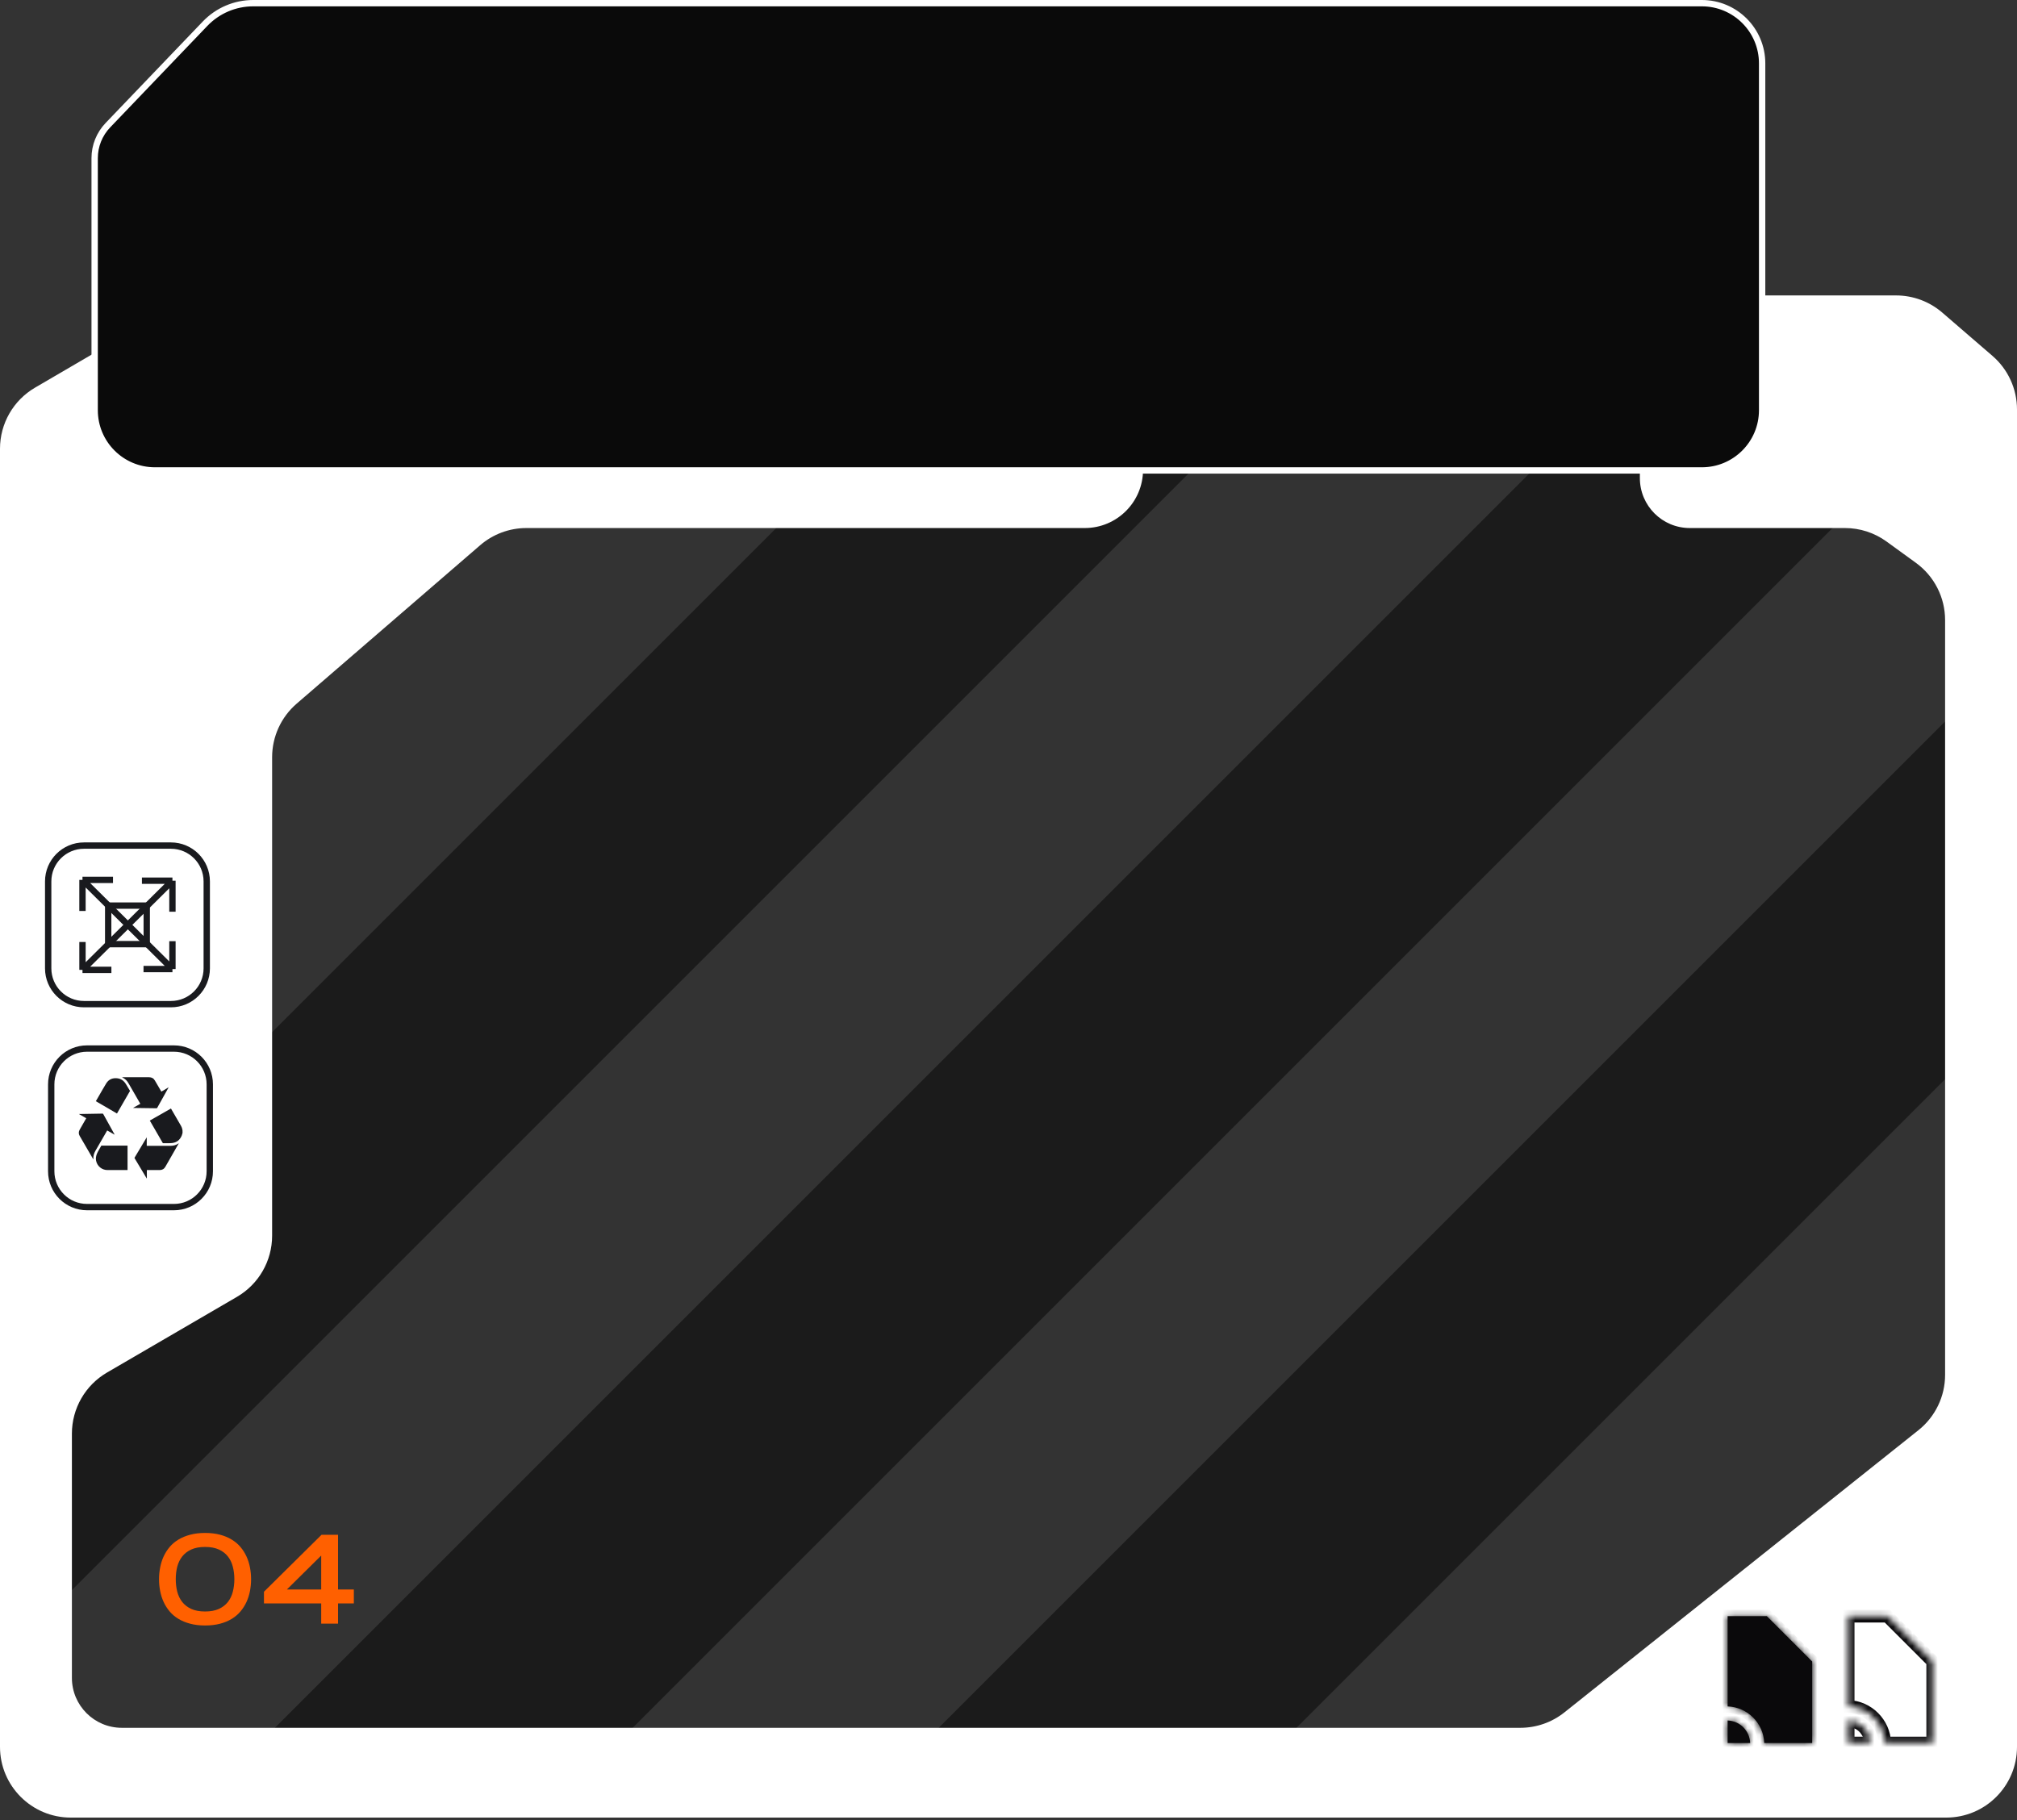 <?xml version="1.0" encoding="UTF-8"?> <svg xmlns="http://www.w3.org/2000/svg" width="318" height="287" viewBox="0 0 318 287" fill="none"><rect x="0" y="0" width="318" height="287" fill="#333333" stroke="none"/><g opacity="0.8"><mask id="mask0_3035_118" style="mask-type:alpha" maskUnits="userSpaceOnUse" x="5" y="70" width="308" height="207"><path d="M213.033 70.533H135.677H16.853C10.693 70.533 5.7 75.526 5.7 81.686V264.608C5.7 270.767 10.693 275.76 16.853 275.76H301.336C307.496 275.76 312.489 270.767 312.489 264.608V80.151C312.489 79.104 311.734 78.209 310.702 78.032L267.891 70.693C267.268 70.586 266.638 70.533 266.006 70.533L213.033 70.533Z" fill="#D9D9D9" stroke="black" stroke-width="0.656"></path></mask><g mask="url(#mask0_3035_118)"><path fill-rule="evenodd" clip-rule="evenodd" d="M-151.028 250.921L256.173 -156.28L284.375 -128.077L-122.826 279.124L-151.028 250.921ZM-85.818 291.459L321.383 -115.742L349.585 -87.54L-57.616 319.661L-85.818 291.459ZM386.592 -70.822L-20.609 336.379L7.593 364.582L414.794 -42.619L386.592 -70.822ZM44.601 375.821L451.802 -31.38L480.004 -3.178L72.803 404.024L44.601 375.821ZM517.011 17.383L109.81 424.584L138.012 452.786L545.213 45.585L517.011 17.383Z" fill="#151515"></path></g></g><path d="M82.99 83.257H171.026C176.099 83.257 180.211 79.145 180.211 74.073L180.211 54.454C180.211 50.106 176.687 46.582 172.339 46.582H33.445C31.469 46.582 29.529 47.107 27.822 48.103L5.53 61.117C2.105 63.116 -9.52928e-05 66.783 -4.99451e-05 70.748L1.52774e-05 76.452V219.636V236.394V275.429C1.52774e-05 281.588 4.993 286.582 11.153 286.582H306.847C313.007 286.582 318 281.588 318 275.429V64.558C318 61.315 316.588 58.232 314.133 56.114L306.224 49.29C304.199 47.543 301.613 46.582 298.938 46.582H267.07C262.36 46.582 258.542 50.4 258.542 55.11V75.385C258.542 79.733 262.066 83.257 266.414 83.257H290.881C293.234 83.257 295.526 84.001 297.431 85.383L302.062 88.744C304.953 90.842 306.664 94.198 306.664 97.77V216.777C306.664 220.172 305.118 223.382 302.464 225.498L246.647 269.994C244.672 271.569 242.221 272.426 239.695 272.426H215.977H19.208C14.86 272.426 11.336 268.901 11.336 264.554V236.394V226.046C11.336 222.077 13.445 218.407 16.875 216.409L37.362 204.476C40.792 202.478 42.902 198.808 42.902 194.839V119.394C42.902 116.152 44.312 113.071 46.766 110.952L75.702 85.969C77.727 84.219 80.314 83.257 82.99 83.257Z" fill="white"></path><path d="M277.818 10V64.677C277.818 69.923 273.565 74.177 268.318 74.177H24.424C19.177 74.177 14.924 69.923 14.924 64.677V24.931C14.924 22.998 15.67 21.14 17.006 19.744L32.331 3.738C34.312 1.67 37.051 0.5 39.915 0.5H268.318C273.565 0.5 277.818 4.753 277.818 10Z" fill="#0A0A0A" stroke="white"></path><path d="M32.33 256.293C31.458 256.293 30.673 256.199 29.977 256.01C29.287 255.827 28.671 255.574 28.131 255.248C27.59 254.923 27.128 254.532 26.744 254.076C26.36 253.62 26.044 253.122 25.797 252.582C25.549 252.042 25.367 251.469 25.25 250.863C25.133 250.258 25.074 249.636 25.074 248.998C25.074 248.367 25.133 247.748 25.25 247.143C25.367 246.531 25.549 245.954 25.797 245.414C26.044 244.874 26.36 244.376 26.744 243.92C27.128 243.464 27.59 243.074 28.131 242.748C28.671 242.423 29.287 242.169 29.977 241.986C30.673 241.798 31.458 241.703 32.33 241.703C33.196 241.703 33.977 241.794 34.674 241.977C35.37 242.159 35.989 242.416 36.529 242.748C37.07 243.074 37.532 243.464 37.916 243.92C38.3 244.376 38.616 244.874 38.863 245.414C39.111 245.954 39.293 246.531 39.41 247.143C39.527 247.748 39.586 248.367 39.586 248.998C39.586 249.63 39.527 250.251 39.41 250.863C39.293 251.469 39.111 252.042 38.863 252.582C38.616 253.122 38.3 253.62 37.916 254.076C37.532 254.532 37.07 254.926 36.529 255.258C35.989 255.583 35.37 255.837 34.674 256.02C33.977 256.202 33.196 256.293 32.33 256.293ZM32.33 254.086C33.19 254.086 33.912 253.952 34.498 253.686C35.084 253.419 35.559 253.054 35.924 252.592C36.288 252.13 36.549 251.589 36.705 250.971C36.868 250.352 36.949 249.695 36.949 248.998C36.949 248.301 36.868 247.644 36.705 247.025C36.549 246.407 36.288 245.867 35.924 245.404C35.559 244.942 35.084 244.577 34.498 244.311C33.912 244.044 33.19 243.91 32.33 243.91C31.471 243.91 30.748 244.044 30.162 244.311C29.576 244.577 29.101 244.942 28.736 245.404C28.372 245.867 28.108 246.407 27.945 247.025C27.789 247.644 27.711 248.301 27.711 248.998C27.711 249.695 27.789 250.352 27.945 250.971C28.108 251.589 28.372 252.13 28.736 252.592C29.101 253.054 29.576 253.419 30.162 253.686C30.748 253.952 31.471 254.086 32.33 254.086ZM50.641 256V252.816H41.617V250.971L50.69 241.996H53.297V250.619H55.787V252.816H53.297V256H50.641ZM50.641 250.619V245.268L45.23 250.619H50.641Z" fill="#FF6000"></path><path d="M28.781 178.612C28.732 178.767 28.708 178.931 28.642 179.078C28.356 179.732 27.873 180.133 27.145 180.223C27.022 180.24 26.892 180.248 26.761 180.248C26.417 180.248 26.082 180.248 25.738 180.248C25.697 180.248 25.672 180.24 25.648 180.199C24.977 179.037 24.306 177.875 23.636 176.714C23.627 176.706 23.627 176.697 23.619 176.681C24.724 176.051 25.836 175.421 26.949 174.783C26.957 174.799 26.973 174.816 26.981 174.832C27.497 175.724 28.012 176.607 28.528 177.499C28.65 177.704 28.732 177.933 28.765 178.17C28.765 178.178 28.773 178.194 28.773 178.203C28.781 178.342 28.781 178.481 28.781 178.612Z" fill="#191A1E"></path><path d="M23.136 179.315C23.136 179.773 23.136 180.215 23.136 180.657C23.161 180.657 23.169 180.665 23.185 180.665C24.421 180.665 25.664 180.665 26.899 180.665C27.357 180.665 27.775 180.55 28.151 180.28C28.159 180.272 28.167 180.272 28.192 180.264C28.143 180.346 28.11 180.411 28.069 180.477C27.398 181.638 26.736 182.8 26.073 183.962C25.869 184.322 25.566 184.485 25.165 184.485C24.527 184.485 23.881 184.485 23.242 184.485C23.21 184.485 23.185 184.485 23.152 184.485C23.152 184.927 23.152 185.361 23.152 185.794C23.144 185.794 23.144 185.794 23.136 185.802C23.128 185.786 23.111 185.77 23.103 185.761C22.473 184.714 21.852 183.667 21.222 182.62C21.197 182.587 21.197 182.563 21.222 182.522C21.852 181.475 22.482 180.419 23.111 179.364C23.103 179.348 23.111 179.339 23.136 179.315Z" fill="#191A1E"></path><path d="M14.718 182.808C14.702 182.776 14.685 182.759 14.677 182.743C13.974 181.532 13.27 180.321 12.567 179.111C12.37 178.775 12.378 178.448 12.567 178.113C12.894 177.54 13.221 176.959 13.556 176.386C13.565 176.362 13.581 176.346 13.597 176.313C13.213 176.092 12.836 175.879 12.444 175.658C12.468 175.658 12.477 175.65 12.493 175.65C13.712 175.626 14.939 175.609 16.158 175.585C16.223 175.585 16.256 175.609 16.281 175.658C16.87 176.714 17.451 177.777 18.04 178.832C18.048 178.849 18.064 178.873 18.064 178.906C17.68 178.685 17.295 178.464 16.902 178.243C16.886 178.26 16.878 178.276 16.87 178.293C16.264 179.34 15.651 180.395 15.045 181.45C14.825 181.835 14.694 182.252 14.718 182.702C14.71 182.735 14.718 182.767 14.718 182.808Z" fill="#191A1E"></path><path d="M22.122 174.038C22.097 173.989 22.073 173.948 22.048 173.908C21.467 172.901 20.886 171.887 20.306 170.881C20.011 170.365 19.782 170.144 19.25 169.858C19.275 169.858 19.299 169.85 19.316 169.85C20.715 169.85 22.113 169.85 23.504 169.85C23.905 169.85 24.216 170.013 24.421 170.373C24.74 170.938 25.075 171.494 25.402 172.05C25.41 172.067 25.427 172.091 25.443 172.116C25.819 171.895 26.196 171.674 26.588 171.437C26.572 171.478 26.556 171.502 26.547 171.519C25.959 172.574 25.369 173.629 24.78 174.685C24.756 174.734 24.723 174.742 24.674 174.742C23.471 174.726 22.269 174.709 21.066 174.693C21.042 174.693 21.017 174.693 20.985 174.677C21.361 174.472 21.737 174.251 22.122 174.038Z" fill="#191A1E"></path><path d="M20.109 180.632C20.109 181.917 20.109 183.193 20.109 184.477C20.084 184.477 20.06 184.485 20.035 184.485C19.005 184.485 17.982 184.485 16.951 184.485C16.051 184.485 15.307 183.864 15.143 182.98C15.078 182.62 15.143 182.268 15.274 181.933C15.315 181.827 15.364 181.712 15.421 181.614C15.593 181.303 15.773 180.992 15.945 180.681C15.961 180.649 15.986 180.632 16.027 180.632C17.369 180.632 18.71 180.632 20.052 180.632C20.068 180.632 20.093 180.632 20.109 180.632Z" fill="#191A1E"></path><path d="M18.44 175.568C17.328 174.922 16.223 174.275 15.111 173.629C15.25 173.384 15.389 173.147 15.528 172.909C15.929 172.222 16.313 171.527 16.73 170.848C17.123 170.193 17.72 169.94 18.465 170.013C19.078 170.071 19.528 170.406 19.847 170.921C20.06 171.265 20.265 171.617 20.477 171.969C20.51 172.018 20.485 172.042 20.461 172.075C19.896 173.057 19.324 174.038 18.759 175.02C18.669 175.184 18.571 175.339 18.481 175.503C18.465 175.527 18.448 175.544 18.44 175.568Z" fill="#191A1E"></path><path d="M13.721 165.326H27.43C30.548 165.326 33.075 167.854 33.075 170.972V184.681C33.075 187.799 30.548 190.326 27.43 190.326H13.721C10.603 190.326 8.075 187.799 8.075 184.681V170.972C8.075 167.854 10.603 165.326 13.721 165.326Z" stroke="#191A1E"></path><path d="M13.004 138.735L27.186 152.791M13.004 138.735V143.63M13.004 138.735H17.816M27.186 152.791V148.399M27.186 152.791H22.627" stroke="#191A1E" stroke-linejoin="round"></path><path d="M27.186 138.861L13.005 152.917M27.186 138.861V143.755M27.186 138.861H22.375M13.005 152.917V148.524M13.005 152.917H17.563" stroke="#191A1E" stroke-linejoin="round"></path><rect x="17.057" y="142.787" width="6.078" height="6.078" stroke="#191A1E"></rect><path d="M13.241 133.326H26.95C30.068 133.326 32.596 135.854 32.596 138.972V152.681C32.596 155.799 30.068 158.326 26.95 158.326H13.241C10.123 158.326 7.596 155.799 7.596 152.681V138.972C7.596 135.854 10.123 133.326 13.241 133.326Z" stroke="#191A1E"></path><mask id="path-17-inside-1_3035_118" fill="white"><path fill-rule="evenodd" clip-rule="evenodd" d="M272.377 254.826H278.565L285.71 261.972V274.826H278.15C278.036 271.689 275.514 269.167 272.377 269.052V254.826Z"></path></mask><path fill-rule="evenodd" clip-rule="evenodd" d="M272.377 254.826H278.565L285.71 261.972V274.826H278.15C278.036 271.689 275.514 269.167 272.377 269.052V254.826Z" fill="#0A090B"></path><path d="M278.565 254.826L279.272 254.119L278.979 253.826H278.565V254.826ZM272.377 254.826V253.826H271.377V254.826H272.377ZM285.71 261.972H286.71V261.557L286.417 261.264L285.71 261.972ZM285.71 274.826V275.826H286.71V274.826H285.71ZM278.15 274.826L277.151 274.863L277.186 275.826H278.15V274.826ZM272.377 269.052H271.377V270.017L272.34 270.052L272.377 269.052ZM278.565 253.826H272.377V255.826H278.565V253.826ZM286.417 261.264L279.272 254.119L277.858 255.533L285.003 262.679L286.417 261.264ZM286.71 274.826V261.972H284.71V274.826H286.71ZM278.15 275.826H285.71V273.826H278.15V275.826ZM272.34 270.052C274.954 270.147 277.056 272.249 277.151 274.863L279.15 274.79C279.016 271.129 276.074 268.187 272.413 268.053L272.34 270.052ZM271.377 254.826V269.052H273.377V254.826H271.377Z" fill="#0A090B" mask="url(#path-17-inside-1_3035_118)"></path><mask id="path-19-inside-2_3035_118" fill="white"><path fill-rule="evenodd" clip-rule="evenodd" d="M275.932 274.826C275.862 272.894 274.309 271.341 272.377 271.271V274.826H275.932Z"></path></mask><path fill-rule="evenodd" clip-rule="evenodd" d="M275.932 274.826C275.862 272.894 274.309 271.341 272.377 271.271V274.826H275.932Z" fill="#0A090B"></path><path d="M272.377 271.271L272.413 270.271L271.377 270.233V271.271H272.377ZM275.932 274.826V275.826H276.969L276.932 274.789L275.932 274.826ZM272.377 274.826H271.377V275.826H272.377V274.826ZM272.34 272.27C273.748 272.321 274.882 273.454 274.933 274.862L276.932 274.789C276.842 272.334 274.869 270.361 272.413 270.271L272.34 272.27ZM271.377 271.271V274.826H273.377V271.271H271.377ZM272.377 275.826H275.932V273.826H272.377V275.826Z" fill="#0A090B" mask="url(#path-19-inside-2_3035_118)"></path><mask id="path-21-inside-3_3035_118" fill="white"><path fill-rule="evenodd" clip-rule="evenodd" d="M291.378 254.826H297.566L304.711 261.971V274.826H297.151C297.037 271.689 294.515 269.167 291.378 269.052V254.826Z"></path></mask><path d="M297.566 254.826L298.273 254.119L297.98 253.826H297.566V254.826ZM291.378 254.826V253.826H290.378V254.826H291.378ZM304.711 261.971H305.711V261.557L305.418 261.264L304.711 261.971ZM304.711 274.826V275.826H305.711V274.826H304.711ZM297.151 274.826L296.152 274.863L296.187 275.826H297.151V274.826ZM291.378 269.052H290.378V270.017L291.341 270.052L291.378 269.052ZM297.566 253.826H291.378V255.826H297.566V253.826ZM305.418 261.264L298.273 254.119L296.859 255.533L304.004 262.678L305.418 261.264ZM305.711 274.826V261.971H303.711V274.826H305.711ZM297.151 275.826H304.711V273.826H297.151V275.826ZM291.341 270.052C293.955 270.147 296.057 272.249 296.152 274.863L298.151 274.79C298.017 271.129 295.075 268.187 291.414 268.053L291.341 270.052ZM290.378 254.826V269.052H292.378V254.826H290.378Z" fill="#0A090B" mask="url(#path-21-inside-3_3035_118)"></path><mask id="path-23-inside-4_3035_118" fill="white"><path fill-rule="evenodd" clip-rule="evenodd" d="M294.933 274.826C294.863 272.894 293.31 271.341 291.378 271.271V274.826H294.933Z"></path></mask><path d="M291.378 271.271L291.414 270.271L290.378 270.233V271.271H291.378ZM294.933 274.826V275.826H295.97L295.933 274.789L294.933 274.826ZM291.378 274.826H290.378V275.826H291.378V274.826ZM291.341 272.27C292.749 272.321 293.883 273.454 293.934 274.862L295.933 274.789C295.843 272.334 293.87 270.361 291.414 270.271L291.341 272.27ZM290.378 271.271V274.826H292.378V271.271H290.378ZM291.378 275.826H294.933V273.826H291.378V275.826Z" fill="#0A090B" mask="url(#path-23-inside-4_3035_118)"></path></svg> 